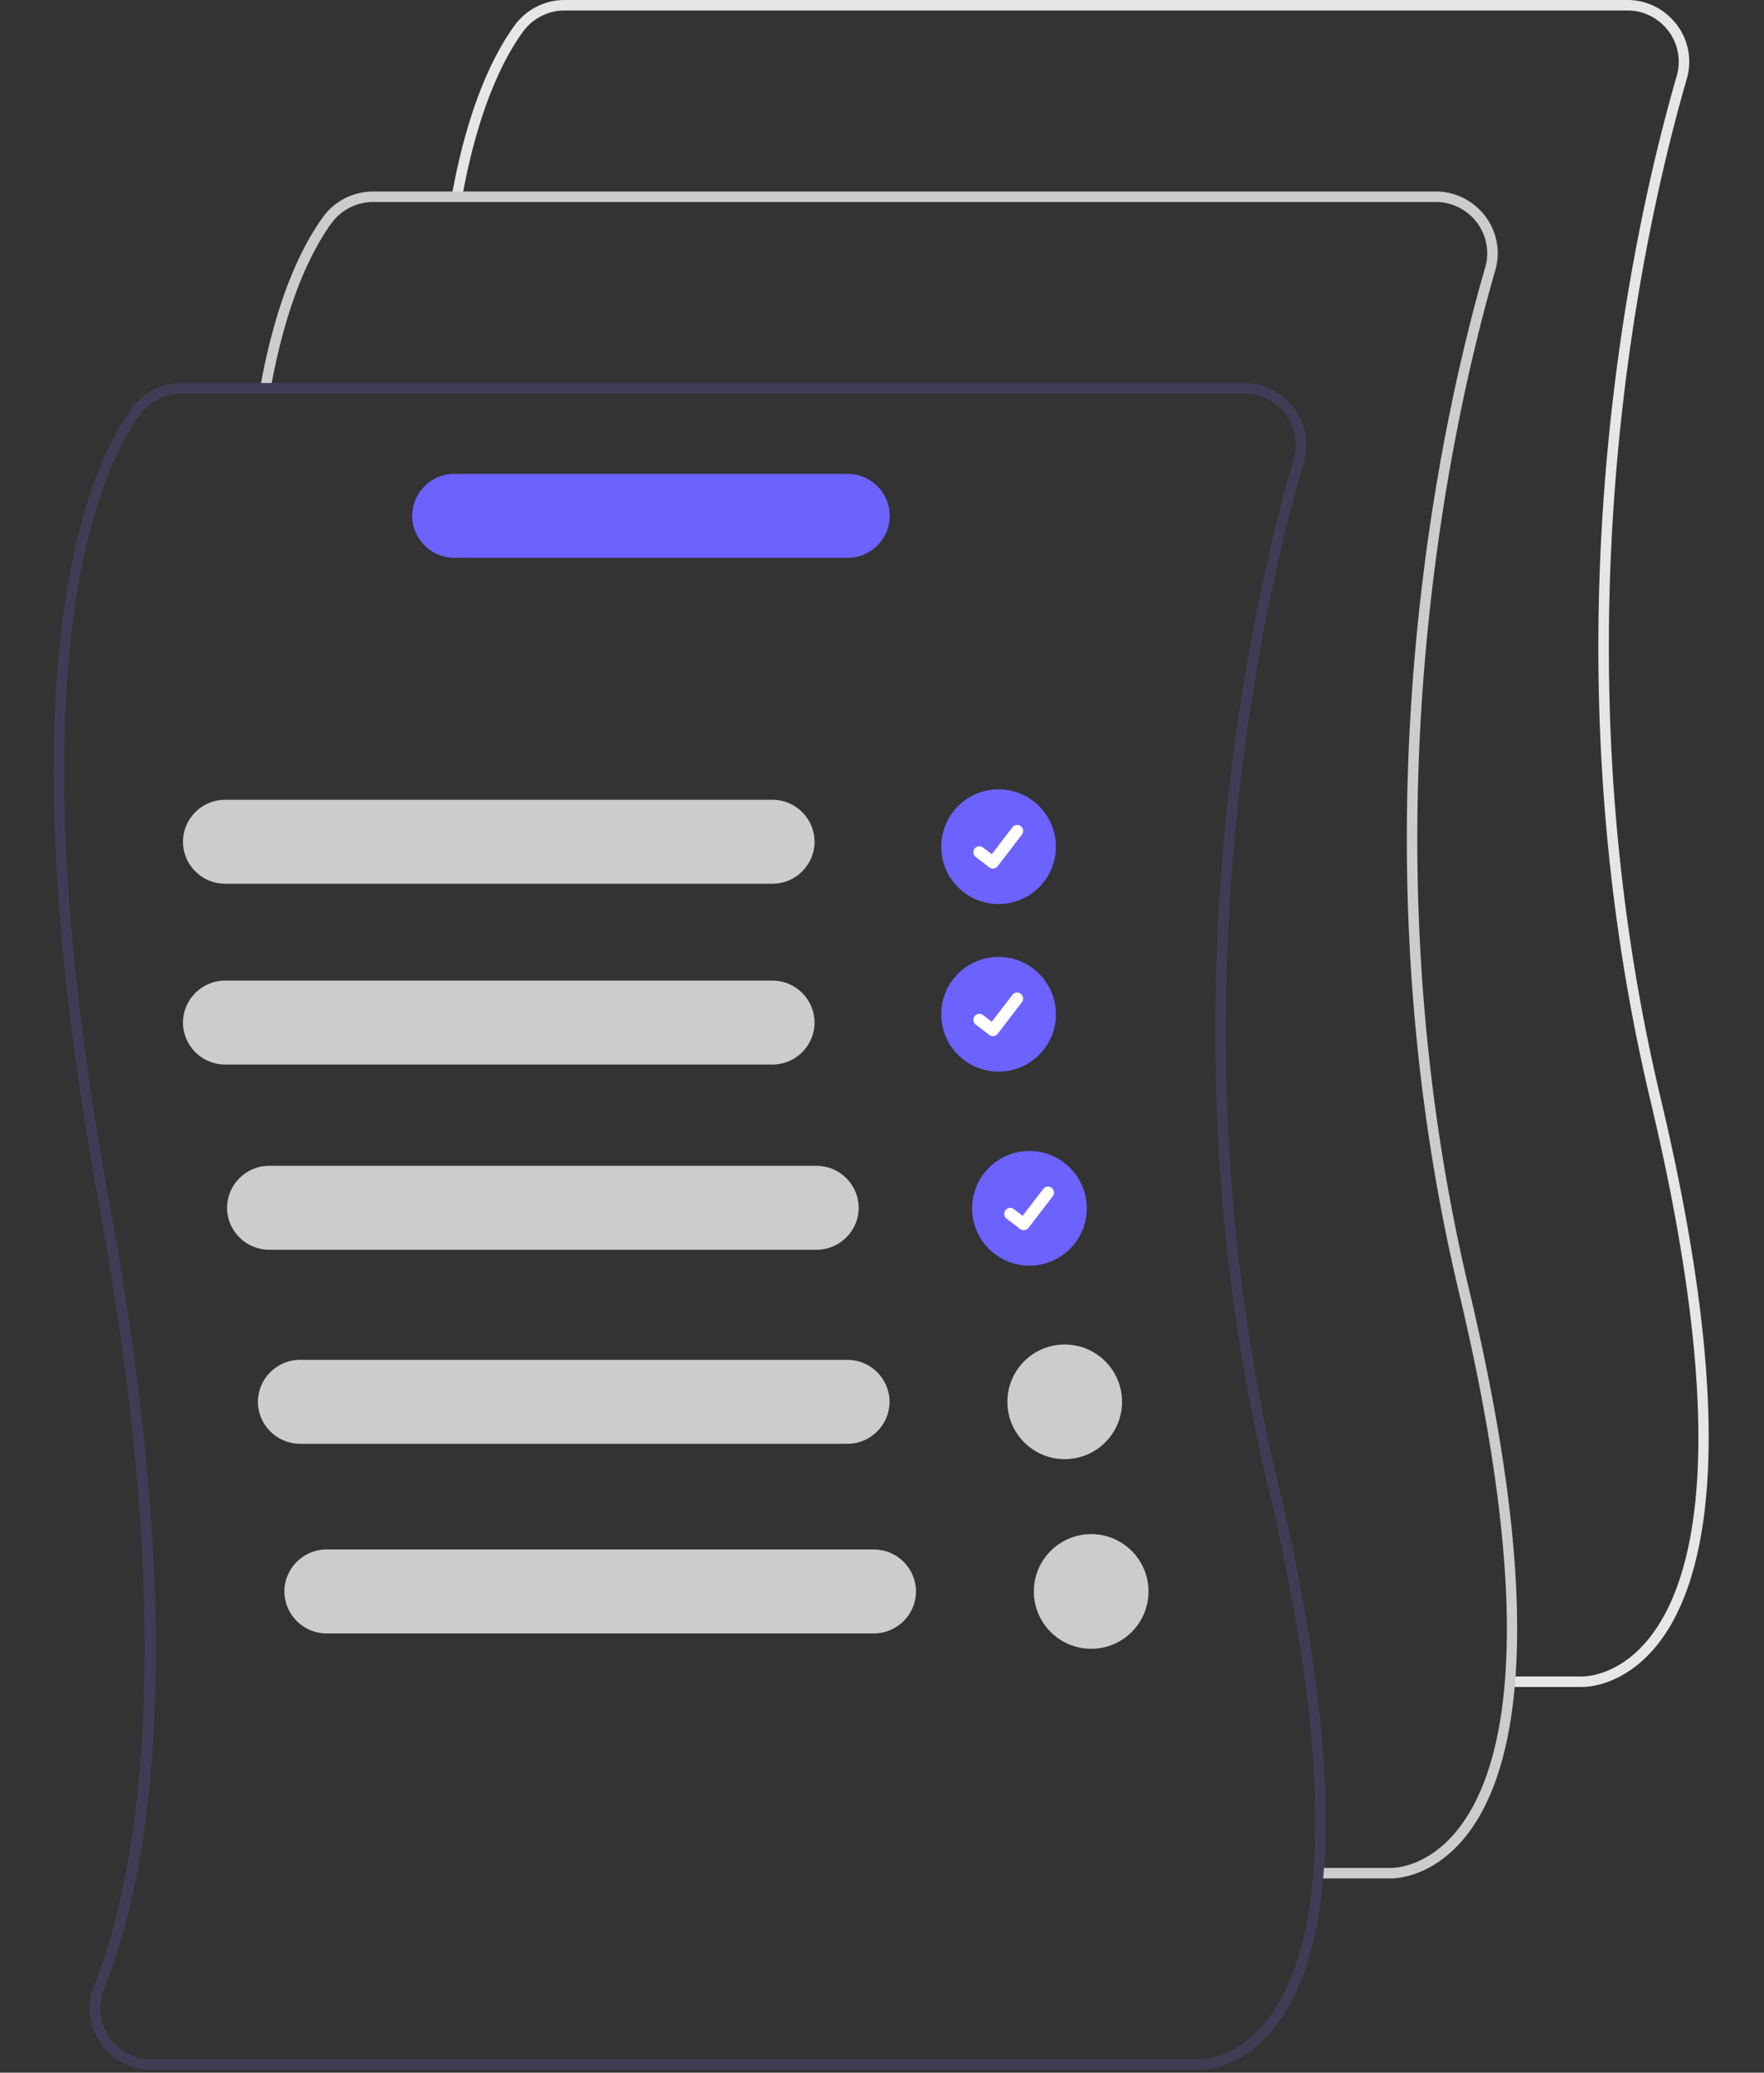 <svg xmlns="http://www.w3.org/2000/svg" xml:space="preserve" style="fill-rule:evenodd;clip-rule:evenodd;stroke-linejoin:round;stroke-miterlimit:2" viewBox="0 0 400 470"><rect x="0" y="0" width="400" height="470" fill="#333333" stroke="none"/><circle cx="591.503" cy="192" r="13" style="fill:#6c63ff" transform="translate(-365.07)"/><path d="M765.877 412.238c-.293 0-.577-.094-.811-.27l-.015-.01-3.055-2.34a1.356 1.356 0 0 1-.535-1.079 1.356 1.356 0 0 1 2.186-1.075l1.979 1.517 4.676-6.099a1.36 1.36 0 0 1 1.903-.251l-.029.04.03-.039c.59.453.703 1.312.251 1.903l-5.5 7.173a1.36 1.36 0 0 1-1.08.53Z" style="fill:#fff;fill-rule:nonzero" transform="translate(-540.733 -215.279)"/><circle cx="591.503" cy="230" r="13" style="fill:#6c63ff" transform="translate(-365.07)"/><path d="M765.877 450.238c-.293 0-.577-.094-.811-.27l-.015-.01-3.055-2.34a1.356 1.356 0 0 1-.535-1.079 1.356 1.356 0 0 1 2.186-1.075l1.979 1.517 4.676-6.099a1.36 1.36 0 0 1 1.903-.251l-.029.04.03-.039c.59.453.703 1.312.251 1.903l-5.5 7.173a1.36 1.36 0 0 1-1.08.53Z" style="fill:#fff;fill-rule:nonzero" transform="translate(-540.733 -215.279)"/><circle cx="598.503" cy="274" r="13" style="fill:#6c63ff" transform="translate(-365.07)"/><path d="M772.877 494.238c-.293 0-.577-.094-.811-.27l-.015-.01-3.055-2.34a1.356 1.356 0 0 1-.535-1.079 1.356 1.356 0 0 1 2.186-1.075l1.979 1.517 4.676-6.099a1.36 1.36 0 0 1 1.903-.251l-.029.04.03-.039c.59.453.703 1.312.251 1.903l-5.5 7.173a1.36 1.36 0 0 1-1.08.53Z" style="fill:#fff;fill-rule:nonzero" transform="translate(-540.733 -215.279)"/><path d="M899.521 597.818c-.134 0-.219-.003-.249-.005l-16.14.002v-2.38h16.198c.375.013 8.027.229 15.077-8.325 10.506-12.749 19.133-44.31.573-122.264-24.957-104.821-4.142-197.424 5.966-232.372.3-1.044.453-2.125.453-3.212 0-6.365-5.238-11.604-11.604-11.604H668.747a11.663 11.663 0 0 0-9.399 4.785c-4.282 5.89-10.158 17.205-13.835 37.665l-2.342-.421c3.756-20.904 9.824-32.552 14.252-38.643a14.049 14.049 0 0 1 11.324-5.765h241.048c7.671 0 13.984 6.312 13.984 13.984 0 1.31-.184 2.613-.547 3.872-10.056 34.767-30.763 126.89-5.937 231.16 18.822 79.051 9.773 111.295-1.131 124.425-7.193 8.659-15.118 9.098-16.643 9.098Z" style="fill:#e6e6e6;fill-rule:nonzero" transform="translate(-540.733 -215.279)"/><path d="M856.092 641.248c-.135 0-.22-.004-.249-.006l-16.14.002v-2.38h16.198c.377.012 8.027.23 15.076-8.324 10.506-12.749 19.134-44.31.573-122.264-24.957-104.821-4.141-197.424 5.966-232.373a11.59 11.59 0 0 0 .453-3.211c0-6.366-5.238-11.604-11.604-11.604H625.317a11.663 11.663 0 0 0-9.399 4.784c-4.282 5.89-10.158 17.205-13.835 37.665l-2.342-.42c3.757-20.905 9.824-32.553 14.252-38.644a14.054 14.054 0 0 1 11.324-5.765h241.048c7.672 0 13.984 6.313 13.984 13.984 0 1.31-.184 2.614-.547 3.873-10.055 34.767-30.763 126.889-5.936 231.16 18.821 79.05 9.773 111.295-1.132 124.424-7.192 8.66-15.117 9.099-16.642 9.099Z" style="fill:#ccc;fill-rule:nonzero" transform="translate(-540.733 -215.279)"/><path d="M830.435 551.159c-24.83-104.27-4.12-196.4 5.94-231.16.362-1.257.545-2.559.545-3.866 0-7.677-6.317-13.994-13.994-13.994h-241.04a14.041 14.041 0 0 0-11.321 5.76c-9.73 13.38-29.92 57.75-7.369 180.52 12.059 65.68 11.88 110.46 7.94 139.96-2.211 16.61-5.621 28.37-8.711 36.3l-.329.84a13.618 13.618 0 0 0-1 5.05 13.841 13.841 0 0 0 4.529 10.4 13.274 13.274 0 0 0 3.17 2.2c.962.49 1.979.863 3.031 1.11 1.07.261 2.168.392 3.27.39h237.319c.031 0 .11.01.25.01 1.52 0 9.451-.44 16.64-9.1 10.9-13.13 19.95-45.37 1.13-124.42Zm-2.89 122.81c-7.05 8.56-14.699 8.34-15.07 8.33H575.096a11.645 11.645 0 0 1-9.631-5.11 11.375 11.375 0 0 1-1.61-9.43c.114-.464.261-.918.44-1.36a146.388 146.388 0 0 0 7.81-28.06c5.64-30.75 6.69-78.2-6.57-150.35-22.379-121.86-2.589-165.56 6.95-178.69a11.685 11.685 0 0 1 9.401-4.78h241.047c6.366 0 11.604 5.238 11.604 11.603 0 1.085-.152 2.164-.452 3.207-10.11 34.95-30.92 127.56-5.96 232.38 18.56 77.95 9.93 109.51-.58 122.26Z" style="fill:#3f3d56;fill-rule:nonzero" transform="translate(-540.733 -215.279)"/><path d="M715.925 415.679H591.739c-5.222 0-9.519-4.297-9.519-9.519s4.297-9.519 9.519-9.519h124.186c5.222 0 9.519 4.297 9.519 9.519s-4.297 9.519-9.519 9.519ZM715.925 456.679H591.739c-5.222 0-9.519-4.297-9.519-9.519s4.297-9.519 9.519-9.519h124.186c5.222 0 9.519 4.297 9.519 9.519s-4.297 9.519-9.519 9.519ZM725.925 498.679H601.739c-5.222 0-9.519-4.297-9.519-9.519s4.297-9.519 9.519-9.519h124.186c5.222 0 9.519 4.297 9.519 9.519s-4.297 9.519-9.519 9.519ZM732.925 542.679H608.739c-5.222 0-9.519-4.297-9.519-9.519s4.297-9.519 9.519-9.519h124.186c5.222 0 9.519 4.297 9.519 9.519s-4.297 9.519-9.519 9.519Z" style="fill:#ccc;fill-rule:nonzero" transform="translate(-540.733 -215.279)"/><path d="M732.977 341.769h-89.248c-5.222 0-9.519-4.297-9.519-9.519 0-5.221 4.297-9.518 9.519-9.518h89.248c5.222 0 9.519 4.297 9.519 9.518 0 5.222-4.297 9.519-9.519 9.519Z" style="fill:#6c63ff;fill-rule:nonzero" transform="translate(-540.733 -215.279)"/><circle cx="606.503" cy="317.882" r="13" style="fill:#ccc" transform="translate(-365.07)"/><path d="M738.925 585.679H614.739c-5.222 0-9.519-4.297-9.519-9.519s4.297-9.519 9.519-9.519h124.186c5.222 0 9.519 4.297 9.519 9.519s-4.297 9.519-9.519 9.519Z" style="fill:#ccc;fill-rule:nonzero" transform="translate(-540.733 -215.279)"/><circle cx="612.503" cy="360.882" r="13" style="fill:#ccc" transform="translate(-365.07)"/></svg>